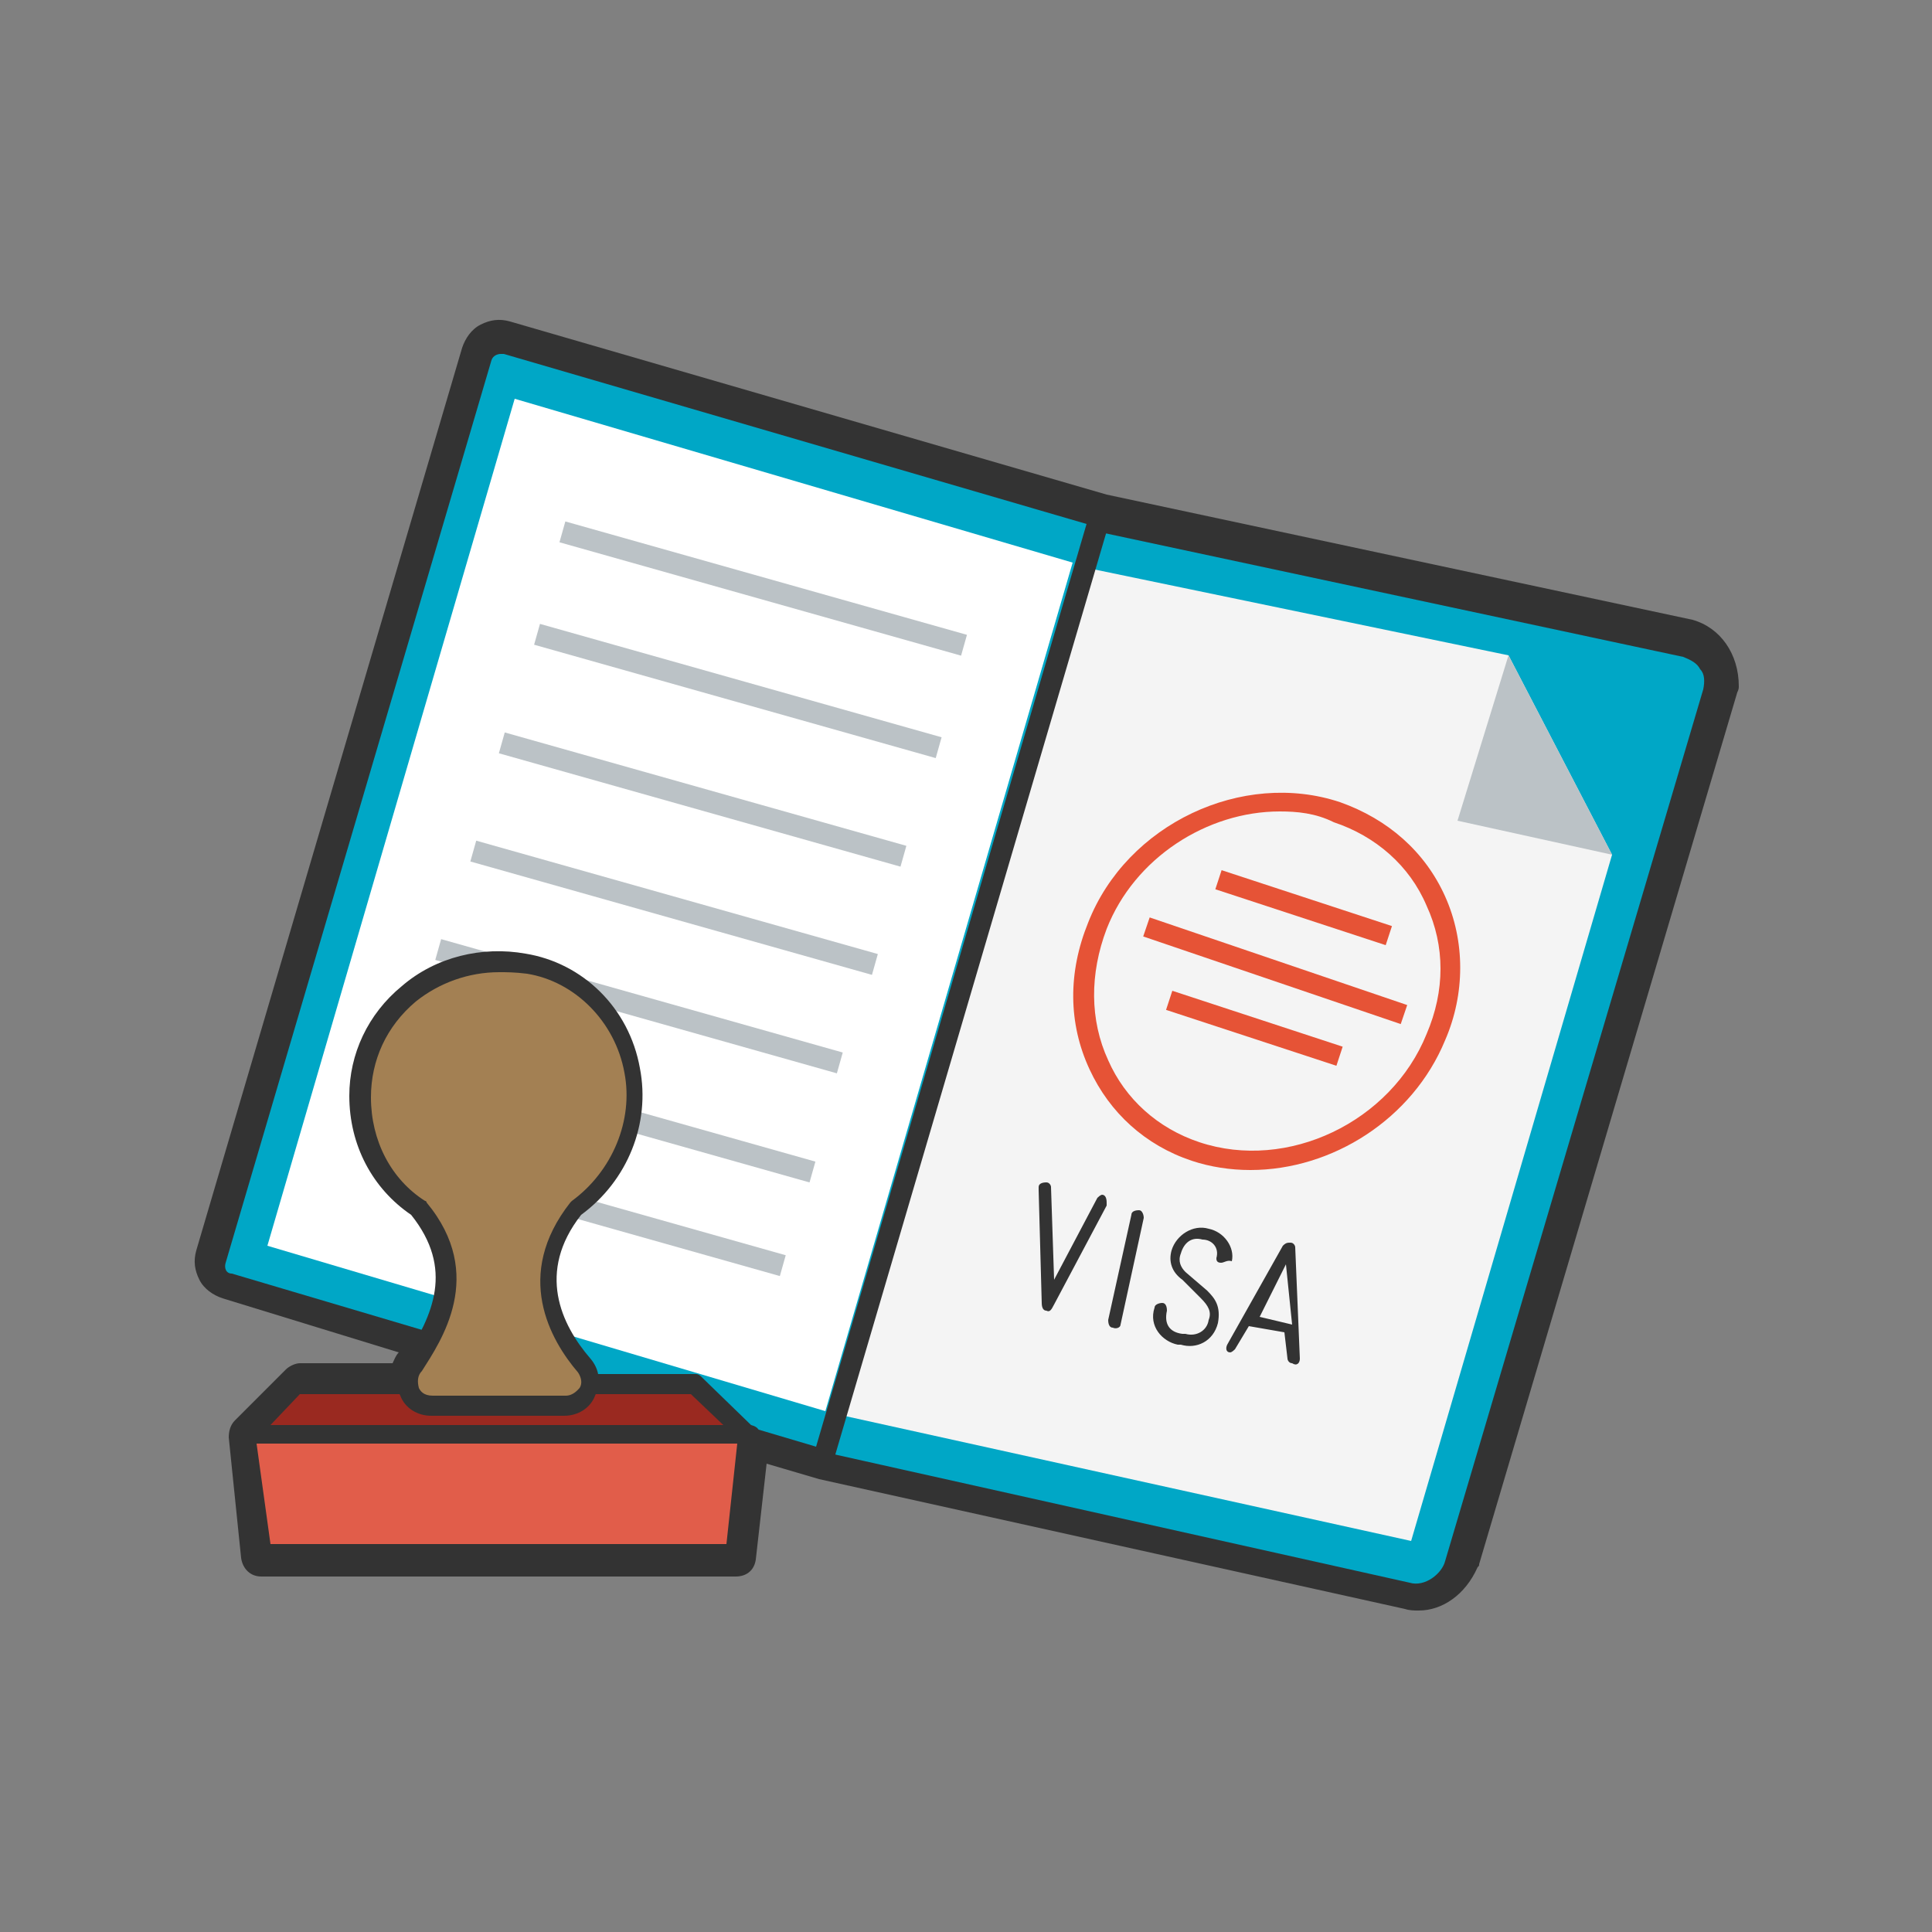 <?xml version="1.0" encoding="utf-8"?>
<svg xmlns="http://www.w3.org/2000/svg" viewBox="0 0 125 125"><rect x="0" y="0" width="125" height="125" fill="#808080" stroke="none"/><style>.cqst0{fill:#333}.cqst1{fill:#00a7c6}.cqst2{fill:#f4f4f4}.cqst3{fill:#fff}.cqst4{fill:#bbc2c6}.cqst5{fill:#e65336}.cqst6{fill:#9a2920}.cqst7{fill:#a38053}.cqst8{fill:#e15d4a}</style><path class="cqst0" d="M91.8 104.2c-.3 0-.6 0-.9-.1L53 95.7l-3.4-1-.7 6.2c-.1.7-.6 1.1-1.3 1.1H16.9c-.7 0-1.2-.5-1.3-1.2l-.8-7.8c0-.4.1-.8.4-1.1l3.3-3.3c.2-.2.6-.4.9-.4h6c.1-.2.2-.5.4-.7L14.4 84c-.6-.2-1.2-.6-1.5-1.2s-.4-1.2-.2-1.9l17.2-58.4c.2-.6.6-1.2 1.2-1.5s1.2-.4 1.9-.2L71.6 32l37.9 8.1c1.8.5 3 2.2 3 4.3 0 .1 0 .2-.1.4l-16.7 56.4c0 .1 0 .1-.1.2-.8 1.8-2.3 2.8-3.8 2.8zM48.4 91.7h.4l4.8 1.4 37.9 8.4c.6.2 1.4-.3 1.8-1.1l16.6-56.1c0-.7-.4-1.5-1.1-1.7l-38-8.1-38.6-11.1-17.1 58.3 13.1 3.9c.4.1.7.4.8.8.1.4.1.8-.1 1.2l-1 1.5c0 .1-.1.1-.2.2.1 0 0 .2 0 .3 0 .7-.6 1.3-1.3 1.3h-6.5l-2.5 2.5.7 6.1h28.3l.7-6.6c0-.4.2-.7.6-.9.2-.2.5-.3.7-.3z"></path><path class="cqst1" d="M91.1 103l-37.8-8.4 17.9-60.9 38 8.1c1.4.3 2.1 1.5 1.7 2.9l-16.7 56.4c-.4 1.2-1.7 2.2-3.1 1.9z"></path><path class="cqst0" d="M91.6 103.7c-.2 0-.5 0-.7-.1l-37.8-8.4c-.2 0-.3-.1-.4-.3-.1-.2-.1-.3-.1-.5l17.9-60.9c.1-.3.4-.5.8-.4l38 8.1c.9.2 1.5.7 1.9 1.4s.5 1.5.3 2.3l-16.7 56.5c-.4 1.2-1.7 2.3-3.2 2.3zM54 94.1l37.2 8.3c1 .3 2.1-.6 2.3-1.4l16.7-56.4c.1-.5.1-1-.2-1.3-.2-.4-.6-.6-1.1-.8l-37.4-8L54 94.1z"></path><path class="cqst2" d="M97.6 42.4l-27-5.6-16 54.8 36.7 8.1 13-44.4z"></path><path class="cqst1" d="M53.2 94.4L14.9 83c-.7-.2-1-.9-.9-1.5l17.2-58.3c.2-.7.9-1 1.5-.9l38.4 11.2-17.9 60.9z"></path><path class="cqst0" d="M53.2 95H53L14.7 83.7c-1-.2-1.6-1.3-1.3-2.3L30.6 23c.2-1 1.3-1.6 2.3-1.3l38.4 11.2c.2 0 .3.2.4.3.1.2.1.3.1.5L53.9 94.6c0 .2-.2.3-.3.4h-.4zM32.4 22.9c-.2 0-.5.1-.6.4L14.6 81.7c-.1.3 0 .7.4.7l37.8 11.2 17.5-59.7-37.7-11h-.2z"></path><path class="cqst3" d="M53.4 91.3L17.3 80.6l16-54.8 36.1 10.6z"></path><path class="cqst4" d="M94.3 53.1l10 2.2-6.7-12.9z"></path><path class="cqst5" d="M80.9 75.7c-1.3 0-2.6-.2-3.8-.6-3-1-5.3-3.1-6.6-5.9-1.4-3-1.4-6.3-.1-9.5 2.5-6.4 10-9.9 16.3-7.8 3.1 1.1 5.5 3.2 6.8 6.1 1.3 2.9 1.3 6.3 0 9.3-2.1 5.1-7.3 8.4-12.6 8.4zm1.9-23.2c-4.7 0-9.4 3-11.2 7.6-1.1 2.9-1.1 5.9.1 8.5 1.1 2.5 3.2 4.4 5.9 5.3 5.7 1.9 12.4-1.3 14.7-7 1.2-2.8 1.2-5.7 0-8.3-1.1-2.6-3.3-4.5-6-5.4-1.2-.6-2.4-.7-3.5-.7z"></path><path transform="rotate(-71.833 84.366 58.716)" class="cqst5" d="M83.7 52.9H85v11.6h-1.3z"></path><path transform="rotate(-71.833 81.105 66.56)" class="cqst5" d="M80.5 60.8h1.3v11.6h-1.3z"></path><path transform="rotate(-71.21 82.533 62.835)" class="cqst5" d="M81.9 54h1.3v17.6h-1.3z"></path><path transform="rotate(-74.235 49.376 38.103)" class="cqst4" d="M48.7 24.6h1.4v27h-1.4z"></path><path transform="rotate(-74.235 47.774 44.744)" class="cqst4" d="M47.1 31.2h1.4v27h-1.4z"></path><path transform="rotate(-74.235 45.5 51.742)" class="cqst4" d="M44.8 38.2h1.4v27h-1.4z"></path><path transform="rotate(-74.235 43.562 58.757)" class="cqst4" d="M42.9 45.3h1.4v27h-1.4z"></path><path transform="rotate(-74.235 41.324 65.073)" class="cqst4" d="M40.6 51.6H42v27h-1.4z"></path><path transform="rotate(-74.235 39.562 72.198)" class="cqst4" d="M38.9 58.7h1.4v27h-1.4z"></path><path transform="rotate(-74.235 37.69 78.24)" class="cqst4" d="M37 64.7h1.4v27H37z"></path><g><path class="cqst0" d="M67.7 84.8c-.2 0-.3-.2-.3-.5l-.2-7.3v-.2c0-.2.2-.3.5-.3.2 0 .3.2.3.3l.2 6 2.8-5.3c.2-.2.3-.2.3-.2.2 0 .3.2.3.5v.2l-3.4 6.4c-.2.4-.3.5-.5.4zm5.5-6.2c0-.2.2-.3.5-.3.2 0 .3.3.3.5l-1.5 6.9c0 .2-.3.3-.5.2-.2 0-.3-.2-.3-.5l1.5-6.8zm5.8 3.1c-.3 0-.3-.2-.3-.3.2-.7-.3-1.2-.9-1.2-.7-.2-1.2.2-1.4.9-.2.5 0 .9.3 1.2l1.4 1.2c.5.5.9 1 .7 2.1-.3 1.2-1.4 1.7-2.4 1.4h-.2c-1-.2-1.9-1.2-1.5-2.4 0-.2.3-.3.5-.3s.3.2.3.5c-.2.9.2 1.4 1 1.5h.2c.7.2 1.4-.2 1.5-.9.2-.5 0-.9-.5-1.4l-1.2-1.2c-.7-.5-.9-1.2-.7-1.9.3-1 1.4-1.7 2.4-1.4 1 .2 1.7 1.2 1.5 2.1-.3-.1-.5.1-.7.1zm1.8 4.1l-.9 1.5c-.2.2-.3.2-.3.2-.3 0-.3-.3-.2-.5l3.6-6.4c.2-.2.3-.2.5-.2s.3.2.3.3l.3 7.2c0 .3-.2.5-.5.3-.2 0-.3-.2-.3-.3l-.2-1.7-2.3-.4zm2.4-4l-1.7 3.4 2.1.5-.4-3.9z"></path></g><g><path class="cqst6" d="M45 89.6H19.2l-3.3 3.3h32.5z"></path><path class="cqst0" d="M48.4 93.5H15.9c-.3 0-.5-.2-.6-.4-.1-.2 0-.5.1-.7l3.3-3.3c.1-.1.3-.2.5-.2H45c.2 0 .3.1.4.2l3.4 3.3c.2.2.3.5.2.7-.1.2-.3.4-.6.4zm-30.9-1.3h29.3l-2.1-2H19.4l-1.9 2z"></path><path class="cqst7" d="M37.2 78.2c2.6-1.9 4.3-5.3 3.6-8.9s-3.4-6.4-6.9-6.9c-5.7-1-10.7 3.3-10.7 8.6 0 2.9 1.4 5.7 3.8 7.2 3.3 4 1.4 7.6-.3 10.2-.9 1-.2 2.6 1.2 2.6h8.6c1.4 0 2.1-1.5 1.2-2.6-1.8-2.3-3.7-6-.5-10.2z"></path><path class="cqst0" d="M36.5 91.6h-8.6c-.9 0-1.7-.5-2-1.3-.4-.8-.2-1.7.3-2.4 1.8-2.8 3.2-5.8.4-9.3-2.5-1.7-4-4.5-4-7.7 0-2.7 1.2-5.3 3.4-7.1 2.2-1.9 5.2-2.6 8-2.1 3.7.6 6.7 3.5 7.4 7.4.7 3.6-.8 7.3-3.8 9.5-2.9 3.7-1.3 7.1.6 9.3.6.7.7 1.6.3 2.4-.3.8-1.1 1.3-2 1.3zm-4.2-28.7c-2 0-3.9.7-5.4 1.9C25 66.4 24 68.6 24 71c0 2.8 1.3 5.3 3.5 6.7.1 0 .1.1.1.1 3.9 4.7.9 9-.3 10.9-.3.3-.3.7-.2 1.1.1.2.3.5.9.5h8.6c.5 0 .8-.4.9-.5.2-.3.1-.7-.1-1-1.8-2.1-4.2-6.3-.5-11l.1-.1c2.6-1.9 4-5.2 3.4-8.3-.6-3.3-3.2-5.9-6.3-6.4-.8-.1-1.3-.1-1.8-.1z"></path><path class="cqst8" d="M15.9 92.9l1 7.7h30.7l.8-7.7z"></path><path class="cqst0" d="M47.6 101.2H16.9c-.3 0-.6-.2-.6-.6l-1-7.7c0-.2 0-.4.2-.5.1-.1.3-.2.5-.2h32.5c.2 0 .4.1.5.2s.2.3.2.5l-.9 7.7c-.1.4-.4.6-.7.6zm-30.1-1.3H47l.7-6.5H16.6l.9 6.5z"></path></g></svg>